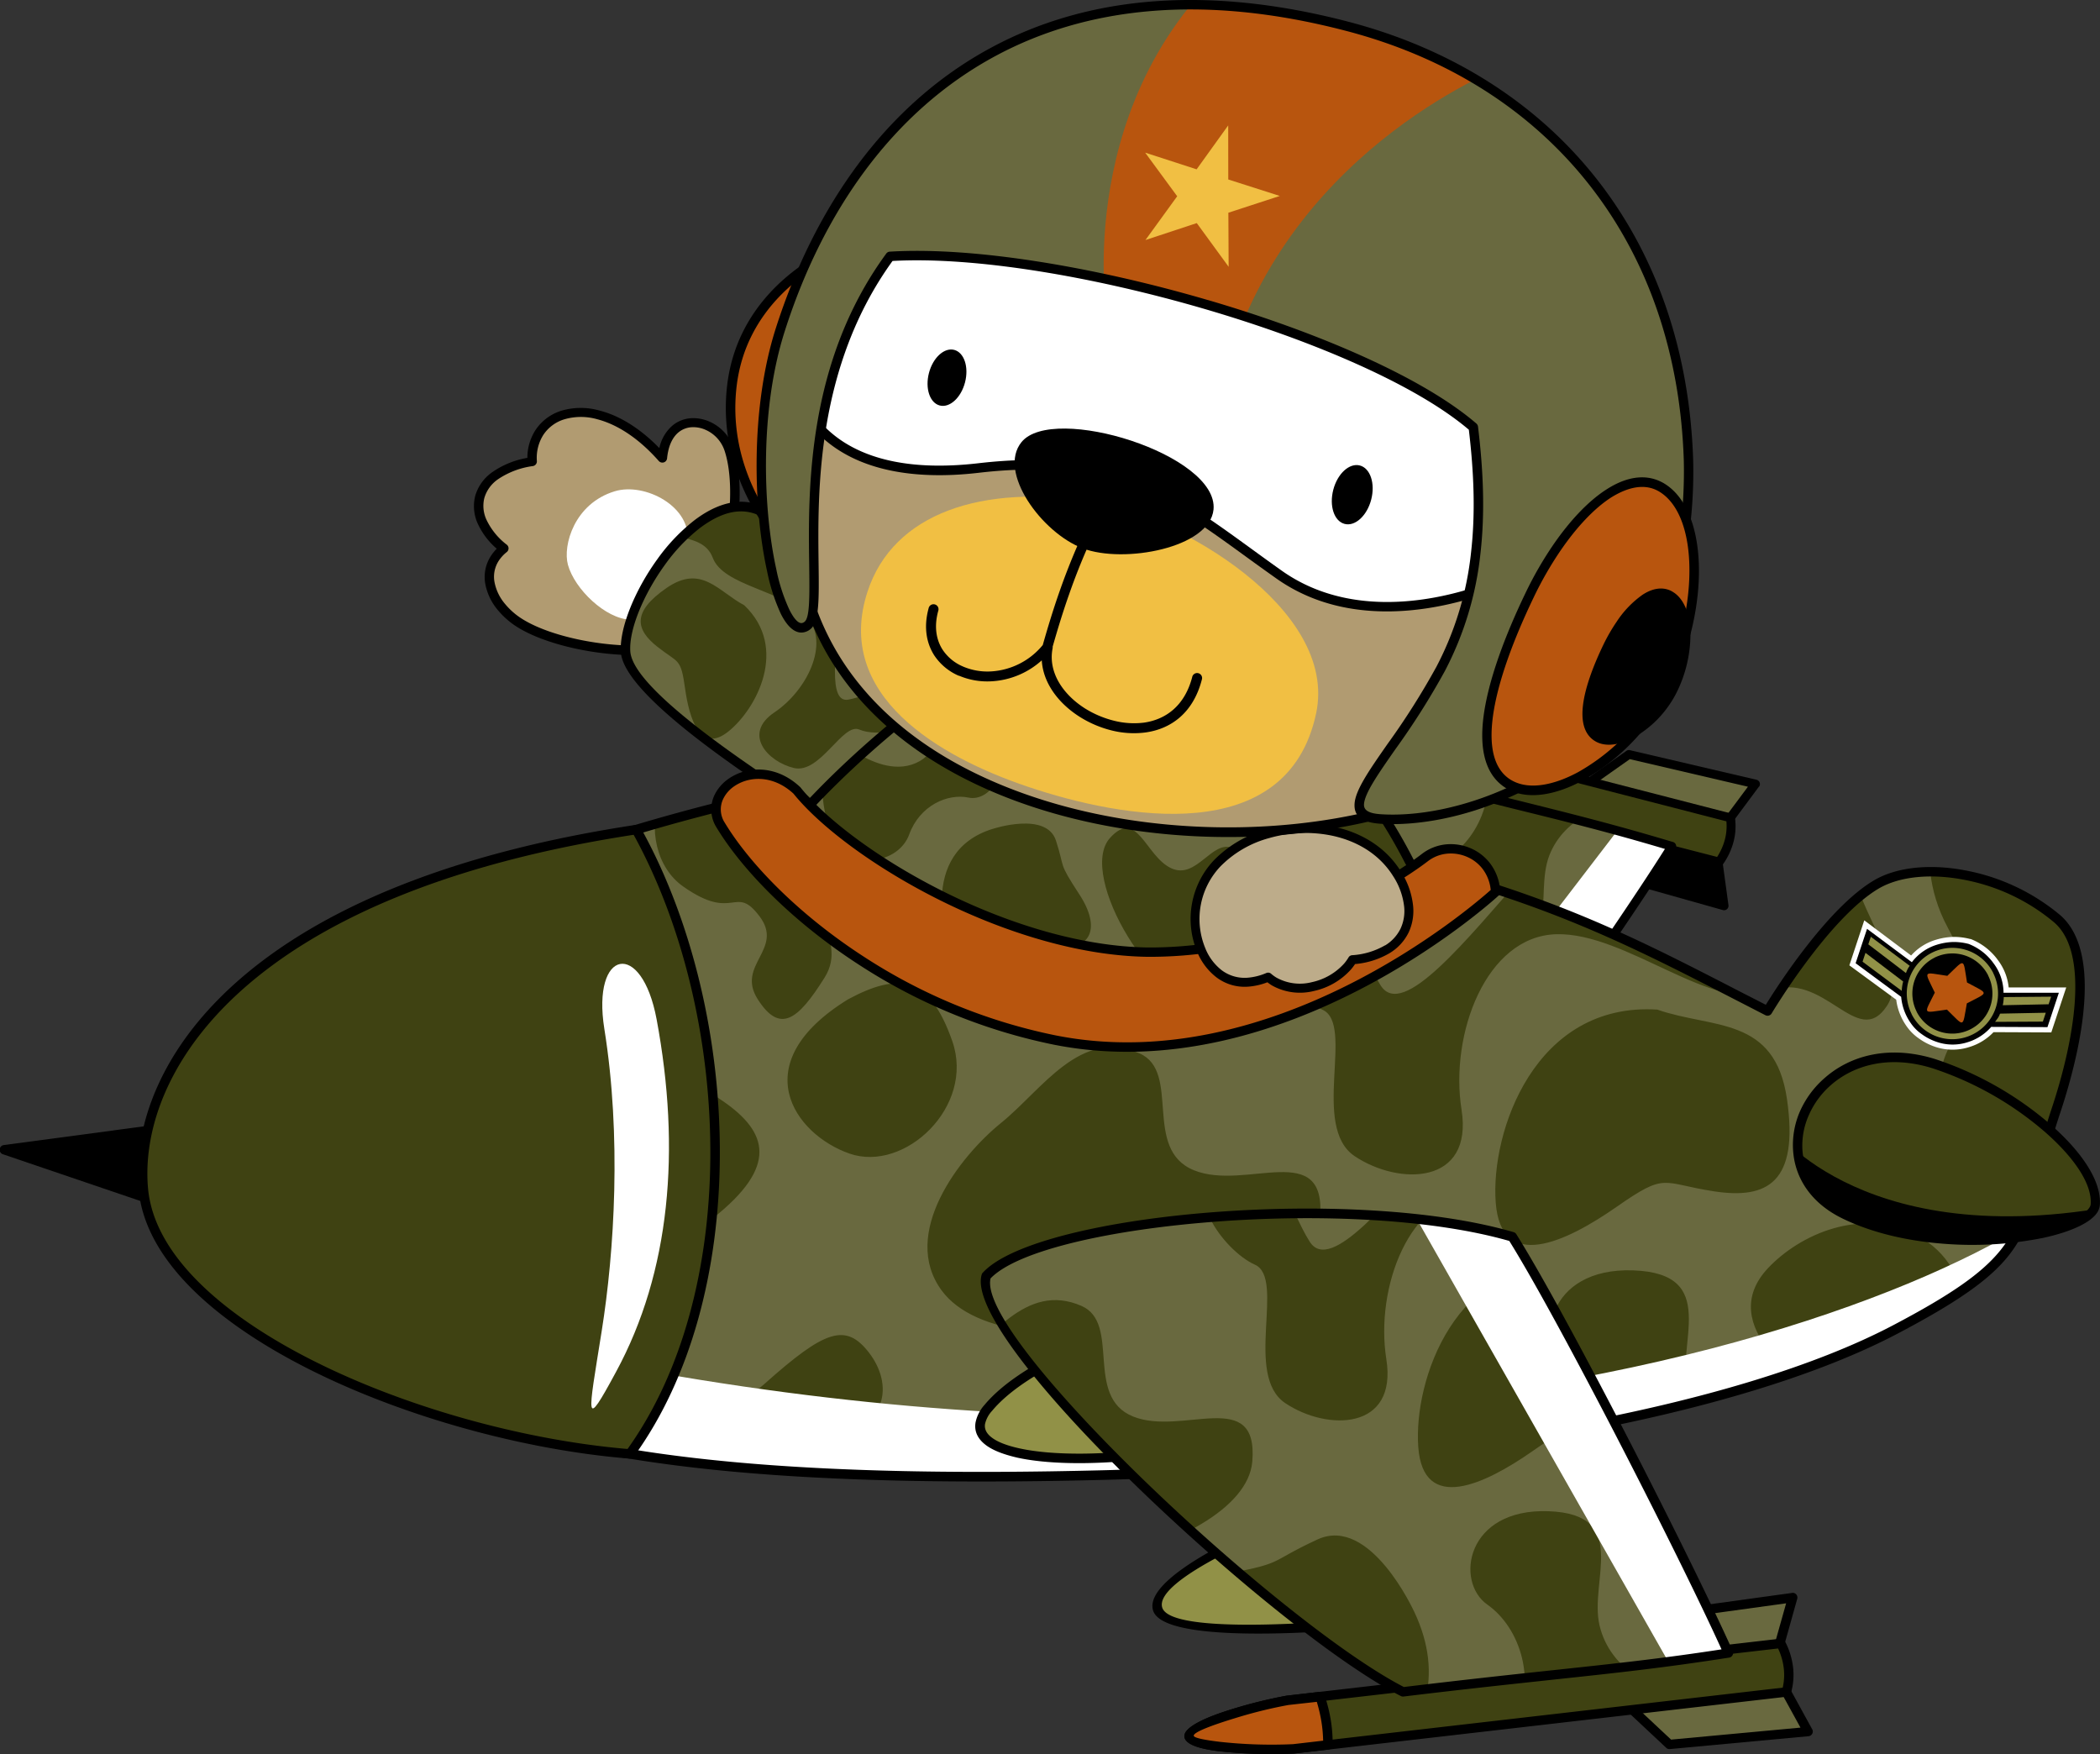 <svg xmlns="http://www.w3.org/2000/svg" xmlns:xlink="http://www.w3.org/1999/xlink" viewBox="0 0 672.23 561.5"><rect x="0" y="0" width="672.23" height="561.5" fill="#333333" stroke="none"/><defs><style>.cls-1,.cls-5{fill:#69693f;}.cls-1,.cls-2,.cls-3{clip-rule:evenodd;}.cls-2,.cls-6{fill:#3f4212;}.cls-3,.cls-9{fill:#fff;}.cls-18,.cls-4{fill:#919147;}.cls-10,.cls-13,.cls-19,.cls-20,.cls-4,.cls-5,.cls-6,.cls-7,.cls-9{fill-rule:evenodd;}.cls-7{fill:#b8550e;}.cls-8{clip-path:url(#clip-path);}.cls-10{fill:#b19b71;}.cls-11{clip-path:url(#clip-path-2);}.cls-12{clip-path:url(#clip-path-3);}.cls-14{clip-path:url(#clip-path-4);}.cls-15{clip-path:url(#clip-path-5);}.cls-16{clip-path:url(#clip-path-6);}.cls-17{clip-path:url(#clip-path-7);}.cls-19{fill:#bdac8a;}.cls-20{fill:#f1bf43;}.cls-21{clip-path:url(#clip-path-8);}</style><clipPath id="clip-path"><path class="cls-1" d="M440.42,246.13c-39.21,13.56-143.39,86.6-140.34,106,13,19,104.63,40.43,154.11,33.11,18.88-22.56,65.94-90.23,81-114.35C504.22,261.63,485.86,258.12,440.42,246.13Z"/></clipPath><clipPath id="clip-path-2"><path class="cls-1" d="M276,270.39c-10.88-7.48-74.56-45-75.76-61.71s26-58,45.94-43.55c12.66,9.17,38.86,49.94,65.38,96.17Z"/></clipPath><clipPath id="clip-path-3"><path class="cls-1" d="M476.05,343.73s-20.48-83.84-53.56-104-124.4-16.63-124.4-16.63S244,262,228.93,302.6,320,372.81,476.05,343.73Z"/></clipPath><clipPath id="clip-path-4"><path class="cls-1" d="M467.83,281.19c40.69,12,65.3,25.73,98,42.46,0,0,18.32-30.73,34.76-40.48,14.24-8.44,41.41-3.41,58,11,13.63,11.83,4.91,45.33-.37,61.21-13,39-4.51,45.49-51.41,70.16-50.59,26.6-146.55,44-253.58,46.66C170.68,476.8,82,451.9,89.46,357.2c4.46-56.77,77.92-84,152.34-101.81C299.69,343.18,400.81,339.21,467.83,281.19Z"/></clipPath><clipPath id="clip-path-5"><path class="cls-2" d="M590.38,388.66c31.13,15.16,79.52,6.76,80.3-3,1.15-14.68-26.5-37.29-51.71-45.14C580.41,328.47,559.26,373.49,590.38,388.66Z"/></clipPath><clipPath id="clip-path-6"><path class="cls-1" d="M449.11,541.55c-39.63-20.13-139.48-112.92-133.4-133.09,16.57-18.28,117-27.58,168.4-12.55,16.74,26.71,56.76,105.42,69.17,133.22C519.09,534.45,499.09,535.48,449.11,541.55Z"/></clipPath><clipPath id="clip-path-7"><path class="cls-3" d="M192.59,426.2c4.11-25.74,6.37-62.53.87-96.84-4.1-25.6,11.93-28.81,16.73-3.08,7.8,41.83,4.36,80.87-13,112.87C186.86,458.28,188.18,453.86,192.59,426.2Z"/></clipPath><clipPath id="clip-path-8"><path class="cls-1" d="M284.92,82.06c52.55-3.23,152.92,25.44,186.7,54.72,3.38,27.85,2.24,53.31-10.47,77.34-15,28.47-37.41,46.86-19.25,48,22,1.42,54.24-9.38,74.44-33.23,17.83-21,25-56,24.17-81.53-2.26-70.29-43.34-121.8-109.37-139C329.94-18,272.29,35.14,249.77,105.51c-13.63,42.58-1.57,103.07,8.76,94.66C265.81,194.25,248.5,131.77,284.92,82.06Z"/></clipPath></defs><g id="Слой_2" data-name="Слой 2"><g id="Layer_1" data-name="Layer 1"><path class="cls-4" d="M430.3,265.76,402.57,294.3s-42.78-23.62-38.16-33.65,65.89,5.11,65.89,5.11Zm-68.69,42.12-19.21,33.4s-26.82-12.81-36.35-28S327.48,297.77,361.61,307.88Z"/><path d="M431.24,266.81l-27.66,28.48a1.4,1.4,0,0,1-1.72.24c-1.06-.59-43.86-24.36-38.74-35.47s67.34,4.28,67.52,4.32a1.42,1.42,0,0,1,.6,2.43Zm-28.93,25.73,25.24-26c-11.23-2.65-58.22-13.21-61.85-5.32-3.71,8.05,30.47,27.83,36.61,31.3Zm-39.46,16L343.63,342a1.44,1.44,0,0,1-1.9.55c-1.2-.59-27.34-13.31-36.87-28.55a11.31,11.31,0,0,1-2-5.62c-.06-2.73,1.38-4.81,4-6.28a24.87,24.87,0,0,1,9.83-2.41c11-.84,27.72,1.65,45.27,6.85a1.41,1.41,0,0,1,1,1.76,1.48,1.48,0,0,1-.12.29Zm-21,30.83,17.66-30.69c-16.59-4.76-32.23-7-42.53-6.22a22,22,0,0,0-8.67,2.06c-1.69.93-2.6,2.17-2.57,3.74a8.64,8.64,0,0,0,1.53,4.17C315.4,325.5,336.6,336.78,341.83,339.42Z"/><path class="cls-5" d="M550.76,266l11.19-15-40.52-9.48-17.18,12.14L550.76,266Zm-1.4,5.42L551.9,290l-40-11.28-9.19-18.94Z"/><path d="M550.2,264.35l9.33-12.53L521.72,243l-14.19,10,42.67,11.35Zm12.88-12.58-11.14,15a1.43,1.43,0,0,1-1.55.59L503.88,255h0a1.4,1.4,0,0,1-.45-2.51l17.1-12.07a1.38,1.38,0,0,1,1.23-.29l40.52,9.47h0a1.32,1.32,0,0,1,.51.24,1.4,1.4,0,0,1,.29,2Zm-12.31,19.47,2.53,18.52a1.42,1.42,0,0,1-1.21,1.59,1.36,1.36,0,0,1-.64-.06l-40-11.26a1.43,1.43,0,0,1-.88-.75h0l-9.19-18.94a1.41,1.41,0,0,1,.66-1.89,1.39,1.39,0,0,1,1-.1h0L549.7,270a1.41,1.41,0,0,1,1.07,1.23ZM550.2,288l-37.36-10.52-7.58-15.64,42.83,10.68Z"/><path class="cls-6" d="M550.28,275.92l-143.58-37c-3.89-1-28.78-10.81-27.78-14.7s27.55-.45,31.43.55l143.58,37A19.37,19.37,0,0,1,550.28,275.92Z"/><path d="M549.93,277.29l-143.58-37h0l-.08,0h0a140,140,0,0,1-15.86-6.33c-7.14-3.32-13.56-7.24-12.84-10.07.59-2.26,5.12-3,10.77-2.85a144.9,144.9,0,0,1,22.39,2.39l143.58,37a1.42,1.42,0,0,1,1.05,1.17h0a19.61,19.61,0,0,1-.43,7.82,22.28,22.28,0,0,1-3.47,7.35,1.41,1.41,0,0,1-1.5.55Zm-142.8-39.71L549.67,274.3a19.28,19.28,0,0,0,2.49-5.61,16.8,16.8,0,0,0,.47-5.79L410,226.15a142.07,142.07,0,0,0-21.73-2.3c-4.39-.08-7.81.09-8,.73-.28,1.07,5.25,4,11.28,6.8a135.78,135.78,0,0,0,15.4,6.15l.16.05Z"/><path class="cls-7" d="M416.08,241.35l-9.38-2.42c-3.89-1-28.78-10.81-27.78-14.7s27.55-.45,31.43.55l10,2.58A44.59,44.59,0,0,1,416.08,241.35Z"/><path d="M415.65,242.69l-9.3-2.39h0l-.08,0h0a140,140,0,0,1-15.86-6.33c-7.14-3.32-13.56-7.24-12.84-10.07.59-2.26,5.12-3,10.77-2.85a144.9,144.9,0,0,1,22.39,2.39l10,2.58a1.4,1.4,0,0,1,1,1.6,42,42,0,0,1-1.56,7.22,47.7,47.7,0,0,1-2.83,7.16,1.41,1.41,0,0,1-1.71.72Zm-8.52-5.11,8.18,2.1a44.58,44.58,0,0,0,2.18-5.71,39.05,39.05,0,0,0,1.29-5.56L410,226.15a142.07,142.07,0,0,0-21.73-2.3c-4.39-.08-7.81.09-8,.73-.28,1.07,5.25,4,11.28,6.8a135.78,135.78,0,0,0,15.4,6.15l.16.05Z"/><path class="cls-5" d="M440.42,246.13c-39.21,13.56-143.39,86.6-140.34,106,13,19,104.63,40.43,154.11,33.11,18.88-22.56,65.94-90.23,81-114.35C504.22,261.63,485.86,258.12,440.42,246.13Z"/><g class="cls-8"><path class="cls-6" d="M293.4,322.36c10.33,11,18.51,29.79,36.07,24.86,12.52-3.52,4.43-26.76,19.82-30.63s35.91,14.09,37.11-8.47c1.48-28-81.11-57.49-103.1-35-14,14.32-.17,38.25,10.1,49.21Zm147-51.93s-16.9,26.64-31.45,17.3-7.84-8.22-29.26-15S355.4,252.51,369.9,243s14.46-56.07,33.27-47.39,61.28,38.36,37.2,74.86Zm73.4,41c7.46,10.46,23.65,21,40.84,14.67s21.53-29.55,14.22-43.68-23.44-5.76-32-4.43-36.16,15.14-23.1,33.44Zm-41,68.06c-34.57-2.57-42-40.66-37.82-60.22s21.22-8.43,34,3.38,11.5,8.37,26.73,8.17,23.45,5.76,16.85,28.61S489,376.21,472.77,379.49Zm72.16,75.19s-8.42-21.22,5.93-40.93,9.27-19.63,4.8-34.2,2.8-33.15,18-24.63,16.81-4.09,39.57,11.24,13.19,42.28,4.88,58.85-51,45.82-73.13,29.67Zm-82.2,64.53s-15.3-18.68-6-33.24S477,447.9,488.55,447.54s1.78,11.35,11.18,29.5-16.63,60.78-37,42.17Zm-91.15-52.58c-3.05-14.78,10.24-8.88,7.79-24.48s10-24.12,25.93-20.07,29.92,33.11,27.29,48.79c-3.89,23.25-58.08,10-61-4.24ZM311.84,452c20.54,1.14,43.77,5.49,36.16-15.13s-33.37-4.21-29.84-28,1.23-43.09-19.31-44.23-2,18.37-38.52,12.78S261.14,444,311.84,452Zm-66-100.87c-26.72-22-9.9-39.89,6.3-43.16s33.37,18,24.47,35.42-17.64,17.31-30.77,7.74Zm-88.47-77.53c15.87-4.66,42.57-6.24,59,10.9s12,26.27-1.57,33.18S200.78,321,195,337.38s-15.65,34.18-28.48,18.83S128,292,157.37,273.62Zm119.54-64.83c10.43-2,23.29-2.07,33.11,12,9.58,13.65,22.38,19.94,29.67,9.93,15.55-21.34,7.78-51.8-13-54.36s-21.65-8.23-39.87-17.73c-14.22-7.42-29.48,9.72-30.32,32.72-.8,21.88,2.13,21.08,20.39,17.49ZM506.32,437.3c-10.48-14.23-10.61-23.1-33.63-20.12s-27.79,17.07-41.93-4.2-28.85-46.26-36.35-37.46-13.13,25.55-27.6,18.3,2.5-24.52,12.21-27.31,1.14-33.19,14.71-39.77,34.37-3.49,28.09,17.17.16,49.5,19.72,52.77,47-16.26,61.63-7.77,27.13-13.15,33.71.42-22.07,33.3-13.21,45.24-5.24,31.3-17.35,2.73ZM142.56,239.22c-15.06-11,12.41-26.07,29.37-31.27s-.58-15.78-14.78-29.42,7.27-38.6,23-39.17,42.94,39,39.72,62.95,14.6,16.12,34.74,23.12,18.37,20,10.67,27.52-13.24,4.62-28-12.74-24.51-2.49-42.46,8.58-52.28-9.57-52.28-9.57Zm382.16,16.16c28.64-7.67-3.74-40-21.21-46.18s-34.77,13.07-29,29.31-2.05,31.44-12.62,36.9-10.26,27.64,14.26,30.14,14.81-18.83,19.78-31.67,18.93-16.94,28.83-18.5ZM390.31,527.25s-12.82-41.15-40.26-50.17-39.58-1.41-62.38-21.31-25,14.71-16.53,36.24,121.54,78.67,119.17,35.24Zm-175.2-96.91c-36.9-12.61-35.77-45.8-19.91-54s14.41,2.82,22.63-5.45S213,356.4,220.52,347.6s12-4.43,17.86,8.62-12.34,18.44-4.86,45.84-18.41,28.28-18.41,28.28ZM629.94,341c-20.61-1.84-29.42,14.78-43.76,4.33s-7.68-16.57.16-27.32,42,1,43.6,23ZM233.71,172.85c10.95-3,20.67-5.78,15.07-13.16s-12.05-12.07-18.38-7.9S226.4,170.82,233.71,172.85Z"/><polygon class="cls-9" points="423.62 388.66 520.9 261.75 563.99 276.57 479.95 407.12 423.62 388.66"/></g><path d="M440.48,247.61c-21,7.4-60.33,31.57-91.89,55.41-26.79,20.25-47.94,40-47.15,48.62C308.23,361,335,371,366.07,377.72c29.79,6.4,63.46,9.65,87.38,6.23,8.67-10.42,23-29.92,37.46-50.33,16.67-23.55,33.53-48.36,42.05-61.88-17.65-5.26-31.39-8.67-49-13-11.89-3-25.53-6.35-43.52-11.09Zm-93.59,53.16c31.93-24.12,71.83-48.61,93-56a1.46,1.46,0,0,1,.88-.05c18,4.76,31.85,8.2,43.89,11.19,18.1,4.5,32.13,8,50.76,13.58a1.3,1.3,0,0,1,.46.18,1.42,1.42,0,0,1,.45,2c-8.12,13.05-25.71,39-43.13,63.57C478.55,356,464,375.72,455.33,386.1a1.38,1.38,0,0,1-.94.57c-24.28,3.6-58.61.32-88.92-6.19-31.9-6.86-59.48-17.39-66.48-27.41a1.52,1.52,0,0,1-.32-.69C297.17,342.79,319,321.81,346.89,300.77Z"/><path class="cls-10" d="M234.94,164.26s1.34-11.57-1.47-20.27c-3.34-10.33-19.82-13.58-21.43,2.72-20.54-23.14-42.62-15.79-41.68,1.11-19.23,3.19-22.31,17.11-9.07,27.79-8.6,6.94-4.25,17.9,5,23.77,12.23,7.76,39.78,11.78,53.11,6.2C219.39,205.58,235.58,186.46,234.94,164.26Z"/><path d="M236.46,164.31c.14-1.27,1.19-12.29-1.55-20.79a14.26,14.26,0,0,0-7.62-8.48,12.79,12.79,0,0,0-6.08-1.17,10.31,10.31,0,0,0-5.83,2.25,13.1,13.1,0,0,0-4.32,7.31c-6.5-6.66-13.11-10.47-19.09-12a21.94,21.94,0,0,0-12.13,0,15.41,15.41,0,0,0-8.43,6.24,16.34,16.34,0,0,0-2.59,8.89,27.82,27.82,0,0,0-11.18,4.54,14,14,0,0,0-5.51,7.6,13.47,13.47,0,0,0,.88,9.08,23.49,23.49,0,0,0,6,7.86,14,14,0,0,0-1.92,2.4,12.34,12.34,0,0,0-1.76,8.76,18.14,18.14,0,0,0,3.94,8.37,26.07,26.07,0,0,0,6.22,5.49c6.49,4.11,17.09,7.2,27.67,8.44,10,1.17,20.12.69,26.84-2.12a1.45,1.45,0,0,0,.58-.42c.16-.2,16.51-19.6,15.9-42.25ZM232,144.45c2.58,8,1.54,18.47,1.43,19.55a1.53,1.53,0,0,0,0,.3c.58,20.1-13,37.62-14.95,40-6.23,2.48-15.6,2.86-25,1.76-10.19-1.19-20.3-4.11-26.41-8a22.7,22.7,0,0,1-5.47-4.83,15.11,15.11,0,0,1-3.32-7,9.38,9.38,0,0,1,1.32-6.65,12,12,0,0,1,2.54-2.81,1.41,1.41,0,0,0,.31-.29,1.5,1.5,0,0,0-.23-2.13,21.77,21.77,0,0,1-6.45-7.88,10.56,10.56,0,0,1-.73-7.06,11.07,11.07,0,0,1,4.37-6,26.07,26.07,0,0,1,11.08-4.21,1.52,1.52,0,0,0,1.37-1.59,13.74,13.74,0,0,1,2.07-8.41,12.32,12.32,0,0,1,6.79-5,19,19,0,0,1,10.47,0c6.09,1.58,13,5.77,19.7,13.37h0a1.55,1.55,0,0,0,1,.5,1.51,1.51,0,0,0,1.65-1.37c.41-4.14,1.83-6.84,3.73-8.37a7.3,7.3,0,0,1,4.14-1.58,9.66,9.66,0,0,1,4.61.91A11.15,11.15,0,0,1,232,144.45Z"/><path class="cls-9" d="M220.1,173.74c-1.69,12.8-10.49,24.89-18.38,24.61s-17.78-9.78-19.92-17.56c-1.69-6.17,2-19.61,15-23.54C206.44,154.32,221.62,162.22,220.1,173.74Z"/><path class="cls-5" d="M276,270.39c-10.88-7.48-74.56-45-75.76-61.71s26-58,45.94-43.55c12.66,9.17,38.86,49.94,65.38,96.17Z"/><g class="cls-11"><path class="cls-6" d="M297.05,284.19c-.58-8.64,2.6-19.94-7-24.12-6.83-3-11.67,10.26-19.9,6.4s-10.82-19.29-19.54-9.72c-10.81,11.87,15.12,54.94,33,52.93,11.4-1.28,14-16.9,13.38-25.49Zm-84-30.31s17.17-5.68,20.23,3.75.49,6.49,7.52,17.29,3.44,17.75-6.45,16.73-26.77,19.62-32,8.94S189.08,261.34,213,253.88Zm-17.68-44.82c.49-7.35-2.86-17.9-12.79-21.33s-20.27,5.3-22.16,14.21S168.69,213,173,215.51s21.53,6.41,22.38-6.45Zm42.89-15.31c-8.38-4.43-13.69-13.27-24.91-5.53S203.57,201.6,210.4,207s7.52,3.46,8.89,13.32,4.88,21,13.85,13.84,19.48-26.75,5.08-40.44Zm-4.72-59.54s-4,12.47-17.48,16-11.24,5.34-14.55,13.43-13.27,13.69-16.89,4.41-8.94-4.28-13.48-19.34,9.5-23.55,19.19-27.88,39.24-1.83,43.21,13.38ZM215.27,320.55c-2.28-15.65-29.29-6.19-31.71,5.27s-11,13.11-5.75,17.15,18.61-2.45,28-5.52,9.42-16.9,9.42-16.9Zm99.46-128.73c-4,7.67-7.76.22-12.34,8s-13.2,7-18.79-.51-1.25-25.55,5.6-31.55c10.17-8.9,29.38,16.66,25.53,24ZM335.92,220c-8.69-8-17.42-18.32-21.53-6.41s13.28,14,3.07,23.27S301.28,255.5,310,263.46s7.53-7.44,21.72,8.31,23.8-29.83,4.22-51.79Zm-7.32,68.7c3.87,19.45-10.09,21.29-18.46,16.86s-8.26-20.11,2-24.59,14.11-1.28,16.47,7.73Zm11.1,66.5c19.71,2.51,26-28.49,25.92-39.95s-11-7.16-19.47-2-7.41,3.39-15.95,1.53-13.82.56-12.73,14.14,13.5,22.57,22.23,26.27Zm-76.55-14.63c9.4,5,11,5.74,2.69,15.16-8.71,9.89-21.7,12-25.32,3.51-4.63-10.83-3-13.67-11.25-22.34s-.67-25,14-28.82c6.87-1.79,10.26,5.64,9.56,15.17-.73,9.79,5,14.44,10.35,17.32ZM244.32,155.93c-.51,10.12-3.68,14.1,7.62,21.13s18.52,2.52,17.06,17.08-4,31,2.54,29.81,15.09-6.57,18.88,1.9-10,10-15.33,7.68-12.55,14.31-20.95,12.3-16.52-10.92-6.23-17.81,17.89-22,10.41-30.56-26.74-9.83-30.16-18.92-16.81-4-14.81-12.42,21.88-6.76,22.28-15.27,13.69-12,8.69,5.08Zm89.47,219.88c2.69,10.33-15,7.06-24.38,3.21s-5.47,7.21-4.12,18.42-17.23,14.48-24.44,9-4.91-32.87,5.23-42.35-.63-12.44-7-22.85-.91-15.53,5.25-16.09,7.55,2.76,7.81,15.82,10,10,21.95,11.61,19.72,23.22,19.72,23.22ZM170.13,230c-15.48-7-12.87,19.12-7.35,28.18S183,265,186.31,255.67s12.31-13.2,19-11.79,14.59-8.54,4.62-18.54-13.41,3-20.27,6.87-14.55.64-19.51-2.26Zm158.3-71.82C343.13,138,372.56,204.4,368.5,217S350.9,244.2,348,227.1,337,209,328.07,195s.36-36.87.36-36.87ZM371,264.7c11.79,19-.76,33.3-10.77,31.19s-5.37-6.48-12-5.8-3.12,8.17-9.64,9.35-6.93-2.39-4.8-10.3,12.17-3.71,18.8-18.57S371,264.7,371,264.7ZM154.52,153.8c-7.29,10.31,3.63,27.95,11,26s12.55-2.23,10-12.06-12.51-5.67-21-14ZM269.27,372.17c-5.95-2.65-11.27-4.94-11.46.37s1,9.73,5.28,10.17S271.77,375.72,269.27,372.17Z"/></g><path d="M276.31,268.75c-1.76-1.18-4.57-3-8.08-5.2-20.56-13.08-65.5-41.65-66.46-55-.49-6.85,4.13-18.17,11.1-27.79A56.91,56.91,0,0,1,224.07,169c4-3,8.1-5,12.13-5.27a13.48,13.48,0,0,1,9.11,2.67c5.75,4.17,14.5,15.22,24.88,30.5,11.67,17.16,25.32,39.54,39.08,63.47l-33,8.43Zm-9.7-2.64c3.77,2.4,6.73,4.28,8.48,5.48a1.54,1.54,0,0,0,1.31.27L312,262.77h0a1.77,1.77,0,0,0,.38-.15,1.52,1.52,0,0,0,.57-2.07c-14.17-24.7-28.24-47.83-40.19-65.41-10.57-15.54-19.55-26.85-25.62-31.24a16.49,16.49,0,0,0-11.1-3.25c-4.67.34-9.36,2.54-13.76,5.89A59.83,59.83,0,0,0,210.42,179c-7.35,10.15-12.21,22.28-11.67,29.8C199.81,223.63,245.64,252.77,266.61,266.11Z"/><path class="cls-5" d="M476.05,343.73s-20.48-83.84-53.56-104-124.4-16.63-124.4-16.63S244,262,228.93,302.6,320,372.81,476.05,343.73Z"/><g class="cls-12"><path class="cls-6" d="M401.79,295.62c-.58-8.64,2.6-19.93-7-24.12-6.83-3-11.68,10.26-19.91,6.4s-10.81-19.29-19.53-9.71c-10.82,11.87,15.11,54.93,33,52.92,11.39-1.27,14-16.9,13.38-25.49Zm-84-30.3s17.17-5.69,20.23,3.74.49,6.49,7.53,17.29,3.43,17.75-6.47,16.73-26.76,19.63-32,8.95-13.26-39.26,10.67-46.71Zm-17.67-44.83c.48-7.34-2.87-17.9-12.8-21.33s-20.27,5.3-22.16,14.22,8.31,11.06,12.57,13.56,21.53,6.41,22.39-6.45ZM343,205.18c-8.38-4.43-13.7-13.27-24.91-5.52s-9.74,13.37-2.91,18.81,7.52,3.45,8.9,13.32,4.87,21,13.84,13.83,19.49-26.75,5.08-40.44Zm-4.72-59.53s-4,12.47-17.48,16-11.24,5.35-14.55,13.43-13.27,13.7-16.9,4.41-8.94-4.28-13.47-19.34,9.49-23.54,19.19-27.88,39.24-1.82,43.21,13.39ZM320,332c-2.28-15.65-29.29-6.19-31.71,5.28s-11,13.11-5.75,17.14,18.61-2.45,28-5.52S320,332,320,332Zm99.46-128.72c-4,7.66-7.76.22-12.34,8s-13.2,7.06-18.79-.51-1.25-25.55,5.6-31.55c10.17-8.9,29.38,16.67,25.53,24Zm21.19,28.15c-8.69-7.95-17.41-18.31-21.53-6.41s13.28,14,3.07,23.27-16.18,18.66-7.49,26.62,7.53-7.44,21.73,8.31,23.8-29.82,4.22-51.79Zm-7.32,68.71c3.87,19.44-10.09,21.28-18.46,16.85s-8.26-20.11,2-24.59,14.11-1.28,16.47,7.74Zm11.1,66.49c19.71,2.51,26-28.49,25.92-39.95s-11-7.16-19.47-2-7.42,3.39-15.95,1.53-13.82.56-12.73,14.14,13.5,22.58,22.23,26.27ZM367.88,352c9.41,5,11,5.75,2.71,15.16-8.73,9.89-21.71,12-25.33,3.51-4.63-10.82-3-13.67-11.25-22.33s-.67-25,14-28.83c6.87-1.79,10.26,5.65,9.56,15.17-.73,9.79,5,14.44,10.34,17.32ZM349.06,167.37c-.51,10.11-3.68,14.09,7.62,21.12s18.52,2.52,17.07,17.08-4,31,2.53,29.81,15.1-6.56,18.88,1.9-10,10-15.33,7.68-12.55,14.31-20.95,12.31-16.52-10.93-6.23-17.82,17.89-22,10.4-30.56S336.32,199.06,332.9,190s-16.81-4-14.8-12.43,21.87-6.76,22.27-15.27,13.69-12,8.69,5.09Zm89.47,219.87c2.69,10.33-15,7.06-24.38,3.22s-5.47,7.21-4.12,18.41-17.24,14.48-24.44,9-4.91-32.87,5.22-42.34-.62-12.45-7-22.86-.91-15.53,5.25-16.08,7.55,2.75,7.81,15.82,10,10,21.94,11.6,19.73,23.22,19.73,23.22ZM274.87,241.38c-15.48-7-12.87,19.12-7.35,28.19s20.17,6.81,23.53-2.47,12.31-13.2,19-11.79,14.58-8.53,4.62-18.54-13.41,3-20.27,6.87-14.55.65-19.51-2.26Zm158.3-71.81c14.7-20.13,44.13,46.26,40.07,58.88s-17.6,27.19-20.49,10.08-11-18.13-19.94-32.1.36-36.86.36-36.86Zm42.54,106.57c11.78,19-.77,33.3-10.77,31.18s-5.37-6.48-12-5.79-3.12,8.17-9.64,9.35-6.93-2.4-4.8-10.31,12.17-3.7,18.79-18.57,18.44-5.86,18.44-5.86ZM259.26,165.23c-7.29,10.31,3.62,28,11,26s12.55-2.22,10-12.06-12.51-5.66-21-14ZM374,383.6c-5.95-2.65-11.27-4.93-11.46.37s1,9.73,5.28,10.18S376.51,387.15,374,383.6Z"/></g><path d="M477.52,343.37c-.06-.24-20.61-84.45-54.24-104.92C389.8,218.06,298.3,221.59,298,221.6a1.48,1.48,0,0,0-.83.29h0c-.16.11-54.46,39.18-69.69,80.18a22.83,22.83,0,0,0-1.51,8.65c.26,10.08,7.75,19.18,21.38,26.57,13.27,7.19,32.49,12.82,56.6,16.16,43.5,6,103,4.69,172.34-8.23a1.52,1.52,0,0,0,1.22-1.76s0-.06,0-.09ZM421.7,241c30,18.24,49.51,90,52.48,101.51-68.31,12.57-126.92,13.87-169.78,7.91-23.73-3.29-42.6-8.8-55.57-15.83-12.63-6.84-19.56-15.06-19.8-24a19.83,19.83,0,0,1,1.33-7.5c14.19-38.23,63.47-75,68.25-78.52C305.51,224.38,390.31,221.91,421.7,241Z"/><polygon class="cls-13" points="62.91 359.81 1.51 368.02 58.34 387.35 62.91 359.81"/><path d="M62.68,358.31,1.31,366.52a1.52,1.52,0,0,0-.23,3l56.77,19.3a1.51,1.51,0,0,0,1.92-.94,1.05,1.05,0,0,0,.06-.24h0l4.58-27.54a1.52,1.52,0,0,0-1.25-1.75,1.93,1.93,0,0,0-.48,0ZM8.12,368.67l53-7.09-3.95,23.76-49-16.67Zm54.56-10.36-1.26,1.25A1.52,1.52,0,0,1,62.68,358.31Z"/><path class="cls-5" d="M467.83,281.19c40.69,12,65.3,25.73,98,42.46,0,0,18.32-30.73,34.76-40.48,14.24-8.44,41.41-3.41,58,11,13.63,11.83,4.91,45.33-.37,61.21-13,39-4.51,45.49-51.41,70.16-50.59,26.6-146.55,44-253.58,46.66C170.68,476.8,82,451.9,89.46,357.2c4.46-56.77,77.92-84,152.34-101.81C299.69,343.18,400.81,339.21,467.83,281.19Z"/><g class="cls-14"><path class="cls-6" d="M320.42,359.47c13.3-10.77,25.39-30.56,44.33-22.3,13.5,5.89.82,30.71,17.48,37.44s42.48-10.25,40.33,15.25c-2.67,31.62-99.92,51.93-121.09,23.26-13.47-18.23,5.73-42.95,18.95-53.65Zm156.85,81S462.45,408,444.66,416.23s-10.06,8-35.15,12.33-30.35,18.89-15.57,31.85,7.54,65.15,30,58.33,74.7-33.55,53.34-78.23ZM566,405.88c10-10.58,29.8-19.9,48.1-10.13s19.57,36.5,9.18,51.21-27.2,2.83-36.54,0S548.49,424.4,566,405.88Zm-35.45-82.71c-39.2-2.48-53.44,39.11-51.76,61.71s22.49,12.73,38.65,1.46,14.18-7.61,31.25-5,27.2-2.84,23.34-29.5-23.8-22.48-41.48-28.66ZM623.13,250s-12.73,22.5.32,46.83,7.36,23.47.1,39.12-2,37.63,16.31,30.41,18.22,7.2,46.14-6.47,21.35-45.39,14.6-65.27-50.09-59.3-77.47-44.62Zm-82.22-85.14s-20.06,18.59-11.83,36.37,16.76,45.84,29.69,48.05,3.76-12.47,17.12-31.38-9.24-70.77-35-53ZM430.49,209.71c-5.71,16.12,10.12,11.55,4.95,28.69s7.51,28.6,26,26.53,38.7-32.51,38.18-50.51c-.77-26.69-63.63-20.18-69.12-4.71Zm-69.28,7.14c23.22,1.91,50,.62,38.23,22.58s-38.11-.45-37.84,26.82-5.3,48.54-28.52,46.63.67-20.91-41.23-20.3,11.23-74.58,69.36-75.73Zm-89.69,103c-33.38,20.52-17.29,43.22.39,49.4s40.23-15.05,32.94-35.95-17.11-22.15-33.33-13.45ZM160.25,393.08c-30.14-25.19,6.28-76,23.05-91.25s25.09,6.25,29,25.55,5,15.29,19.22,25.15,17.77,20.78-3.38,37.46-50.85,10.77-67.93,3.09Zm124.08,91.26c11.38,3.91,25.8,5.93,39-8.28,12.85-13.83,28.2-18.9,34.82-6.54,14.14,26.35.7,59.33-23,59s-25.57,5.88-47.48,13.71c-17.12,6.13-31.57-15.48-28.95-41.41,2.49-24.67,5.65-23.32,25.59-16.46Zm292.8-220.83c-14,14.33-15.49,24.26-40.85,17.35s-28.54-23.45-47.69-1.77-39.54,47.42-46.6,36.39-10.77-30.7-28.13-24.81-1,27.89,9.47,32.54-3.86,37.41,10.34,46.89,38,9.25,34.18-14.91,7.84-55.51,30.3-56.15,50.17,25.52,67.94,18.27,28.41,19,37.88,4.75-19.59-40.78-7.8-52.81-1-35.92-19-5.74ZM138.3,429.37c-18.59,10,9.88,31.18,28.1,39.64s-3.09,17.62-21.14,30.72,2.18,44.44,19.79,47.52,54.22-37.06,54.33-64.48,18.87-15.82,42.56-20.54,23.7-19.56,16.24-29.24-14.15-7.23-33.42,9.95-27.9-1-46.32-16.19-60.14,2.62-60.14,2.62Zm431.29,41.1c30.93,13-10.42,44.34-31,48.53s-37-20.07-28-37.4,2.57-35.58-8.43-43.35-7.23-32.6,20.66-31.61,13.71,23.43,17.29,38.61,18.61,21.93,29.49,25.22ZM460.9,144.6S440.15,188.79,408,194.66s-44.63-4.56-73.3,14.24-25.76-20.38-12.93-43.22S470.3,96.24,460.9,144.6ZM249.31,226.18C206,234.62,202.09,272,218.61,283.7s16.6-.93,24.54,9.63-7.64,15.5-.59,26.53,12.79,6.83,21.38-6.91-11-22.6,1.65-52.18-16.28-34.59-16.28-34.59ZM700.9,390.74c-5.14,24.42-45.36,32.32-52.49,19s-13.64-21.18,4.06-30.68,25,10.52,48.43,11.64ZM230.28,518c11.83,5.06,22.3,9.7,14.88,17.11s-15.4,11.67-21.86,6S221.77,519.11,230.28,518Z"/><path class="cls-9" d="M670.65,374.69c-32.47,39.17-262.79,136.43-594.46,31.64,0,0-23.09,39.27-21.31,44.95S330,529.19,479.46,489.9,646.66,429.66,670.65,374.69Z"/></g><path d="M468.2,282.88c35.89,10.66,59.26,22.71,87.05,37l9.87,5.08a1.52,1.52,0,0,0,2-.57h0c.06-.08,18.13-30.39,34.24-39.95,6.82-4,16.82-4.83,27.15-2.87a63,63,0,0,1,29.06,13.7c5.07,4.4,6.8,12.21,6.75,21-.08,13.52-4.43,29.19-7.57,38.6-2.63,7.93-4.38,14.49-5.89,20.15-5.82,21.83-7.94,29.77-44.79,49.15-25,13.17-61.32,24.07-104.61,32-43.74,8-94.62,13.09-148.31,14.45-91.05,2.3-158.65-2.74-202.48-20.14C107.31,433.32,87.32,403.9,91,357.31c2.18-27.79,21.36-48.43,49.16-64.32s64.24-27.06,101-35.88a178.51,178.51,0,0,0,13.51,17.8c26.95,31.13,60.45,46.69,94.85,49.44s69.61-7.31,100.1-27.43a185.21,185.21,0,0,0,18.62-14Zm88.44,34.34c-28.08-14.48-51.67-26.64-88.26-37.44a1.51,1.51,0,0,0-1.54.27,182.39,182.39,0,0,1-18.92,14.34C418,314.13,383.4,324,349.72,321.32s-66.41-17.92-92.79-48.4a175.89,175.89,0,0,1-13.83-18.3,1.53,1.53,0,0,0-1.66-.71c-37.32,8.92-74.42,20.22-102.8,36.44C110,306.73,90.22,328.11,88,357.09c-3.78,48.11,16.85,78.49,61.59,96.26C193.8,470.92,261.78,476,353.23,473.7,407,472.34,458.09,467.28,502,459.2c43.59-8,80.16-19,105.47-32.33,38-20,40.23-28.28,46.31-51.05,1.49-5.62,3.23-12.15,5.84-20,3.2-9.62,7.65-25.65,7.73-39.55.06-9.58-2-18.21-7.8-23.29a66.21,66.21,0,0,0-30.49-14.38c-11-2.09-21.79-1.19-29.25,3.24-14.82,8.79-31,34-34.55,39.79Z"/><path class="cls-6" d="M201.64,465.39c-65.1-5.28-151.77-40.71-155.76-84.84-3.24-35.77,28.49-95.39,157.8-115C235.6,322.72,239.74,412.89,201.64,465.39Z"/><path d="M200.91,463.81c-34.78-2.95-75.58-14.48-106.46-31.3-26.26-14.3-45.27-32.37-47.06-52.1-1.82-20.15,7.75-48.07,40.45-71.9,24.18-17.63,61-33,115-41.3,16.09,29.26,24.91,67.05,24.54,103.91-.35,34.28-8.66,67.73-26.49,92.69ZM93,435.17c31.47,17.14,73.1,28.84,108.43,31.72a1.51,1.51,0,0,0,1.43-.6c18.57-25.58,27.21-60,27.56-95.15.39-37.75-8.76-76.5-25.42-106.33h0a1.51,1.51,0,0,0-1.56-.76c-55.17,8.37-92.7,24-117.38,42-33.74,24.59-43.6,53.62-41.69,74.63S65.9,420.4,93,435.17Z"/><path class="cls-6" d="M590.38,388.66c31.13,15.16,79.52,6.76,80.3-3,1.15-14.68-26.5-37.29-51.71-45.14C580.41,328.47,559.26,373.49,590.38,388.66Z"/><g class="cls-15"><path class="cls-13" d="M567.84,361.09s29.63,41.62,114.78,23.81c0,0-25.37,35.6-68,30.15S570.75,384.52,567.84,361.09Z"/></g><path d="M589.72,390c9.72,4.73,21,7.21,32.11,8.09A115.7,115.7,0,0,0,654,396.25c9.25-2,15.94-5.16,17.68-8.73a5.12,5.12,0,0,0,.5-1.78c.6-7.67-5.89-17.15-15.73-25.74a108.45,108.45,0,0,0-37-21c-14.81-4.62-27.2-1.1-35.29,6a30.51,30.51,0,0,0-8,10.79A26.87,26.87,0,0,0,574,368.45c.61,8.43,5.5,16.56,15.77,21.57Zm32.35,5.06c-10.73-.85-21.69-3.23-31-7.78-9.18-4.48-13.54-11.66-14.09-19.08A23.87,23.87,0,0,1,579,357a27.32,27.32,0,0,1,7.15-9.72c7.37-6.43,18.73-9.61,32.4-5.35a105.27,105.27,0,0,1,36,20.35c9.16,8,15.21,16.58,14.69,23.22a1.81,1.81,0,0,1-.2.69c-1.32,2.71-7.22,5.31-15.58,7.1A112.61,112.61,0,0,1,622.07,395.08Z"/><path class="cls-4" d="M441.24,519.24,416,484.88S367.14,503.69,370.57,515s70.67,4.24,70.67,4.24Zm-66.71-54.77L359,426.2s-30.34,9.68-42.68,24.45S336.81,470.2,374.53,464.47Z"/><path d="M442.4,518.26,417.21,484a1.5,1.5,0,0,0-1.79-.5c-1.2.46-50.11,19.43-46.31,32s72.09,5.33,72.29,5.31a1.52,1.52,0,0,0,1.35-1.67,1.49,1.49,0,0,0-.35-.82Zm-26.94-31.54,23,31.27c-12.31,1.16-63.72,5.48-66.42-3.42-2.75-9.09,36.42-25.07,43.44-27.85ZM375.94,463.9l-15.51-38.26a1.5,1.5,0,0,0-1.92-.86c-1.37.44-31,10.11-43.33,24.89a12,12,0,0,0-2.9,5.67c-.47,2.9.75,5.31,3.36,7.26,2.3,1.72,5.75,3,10.07,4,11.51,2.51,29.66,2.32,49.05-.63a1.5,1.5,0,0,0,1.26-1.72,1.31,1.31,0,0,0-.09-.34Zm-17.78-35.8,14.24,35.15c-18.31,2.62-35.24,2.73-46,.38-3.9-.85-7-2-8.9-3.46-1.65-1.24-2.45-2.69-2.18-4.36a9.15,9.15,0,0,1,2.24-4.19C328.06,439,352.22,430.13,358.16,428.1Z"/><path class="cls-5" d="M569.11,536.68l9.68,17.59-44.39,4.12L517.94,543l51.17-6.31Zm-.68-5.95,5.41-19.34-44.16,6.1-12.52,18.75Z"/><path d="M568.28,538.31,576.35,553l-41.42,3.84-13.6-12.72,46.95-5.79Zm11.83,15.24L570.48,536a1.52,1.52,0,0,0-1.55-.85l-51.18,6.31h0a1.51,1.51,0,0,0-.84,2.6l16.37,15.32a1.5,1.5,0,0,0,1.26.49l44.39-4.12h0a1.51,1.51,0,0,0,1.18-2.23ZM569.9,531.08a1.53,1.53,0,0,1-1.31,1.15l-51.27,5.52h0a1.56,1.56,0,0,1-1-.25,1.52,1.52,0,0,1-.41-2.1l12.52-18.75h0a1.59,1.59,0,0,1,1.05-.66l44.09-6.09a1.57,1.57,0,0,1,.68,0,1.52,1.52,0,0,1,1.06,1.87l-5.4,19.28Zm1.86-17.87-41.2,5.69-10.34,15.49,47-5.06Z"/><path class="cls-6" d="M570.07,526l-157.8,18.22c-4.28.49-32.13,7.25-31.64,11.53s29.17,4.51,33.43,4l157.8-18.21A20.77,20.77,0,0,0,570.07,526Z"/><path d="M569.9,524.53,412.09,542.75H412a152.65,152.65,0,0,0-17.77,4.39c-8.06,2.48-15.45,5.71-15.09,8.81.29,2.48,5,3.88,11,4.6a153.81,153.81,0,0,0,24.11.75L572,543.1a1.54,1.54,0,0,0,1.28-1.09h0a21.06,21.06,0,0,0,.69-8.37,23.9,23.9,0,0,0-2.6-8.3,1.5,1.5,0,0,0-1.51-.8ZM412.52,545.75l156.66-18.08A20.36,20.36,0,0,1,571,534a18.1,18.1,0,0,1-.34,6.21L413.89,558.3a151.46,151.46,0,0,1-23.41-.75c-4.66-.56-8.26-1.23-8.35-1.94-.13-1.17,6.16-3.47,13-5.56a148.41,148.41,0,0,1,17.24-4.28l.18,0Z"/><path class="cls-7" d="M422.58,543.07l-10.31,1.19c-4.28.49-32.13,7.25-31.64,11.53s29.17,4.51,33.43,4l11-1.27A47.17,47.17,0,0,0,422.58,543.07Z"/><path d="M422.32,541.57l-10.23,1.18H412a152.65,152.65,0,0,0-17.77,4.39c-8.06,2.48-15.45,5.71-15.09,8.81.29,2.48,5,3.88,11,4.6a153.81,153.81,0,0,0,24.11.75l11-1.27a1.51,1.51,0,0,0,1.34-1.55,46.11,46.11,0,0,0-.59-7.88,51.72,51.72,0,0,0-2-8,1.51,1.51,0,0,0-1.7-1Zm-9.8,4.18,9-1A49.34,49.34,0,0,1,423,551.1a44.59,44.59,0,0,1,.55,6.08l-9.66,1.12a151.46,151.46,0,0,1-23.41-.75c-4.66-.56-8.26-1.23-8.35-1.94-.13-1.17,6.16-3.47,13-5.56a148.41,148.41,0,0,1,17.24-4.28l.18,0Z"/><path class="cls-5" d="M449.11,541.55c-39.63-20.13-139.48-112.92-133.4-133.09,16.57-18.28,117-27.58,168.4-12.55,16.74,26.71,56.76,105.42,69.17,133.22C519.09,534.45,499.09,535.48,449.11,541.55Z"/><g class="cls-16"><path class="cls-6" d="M304.26,439.11c12.57-10.19,24-28.91,41.92-21.1,12.77,5.57.78,29.05,16.54,35.41s40.18-9.69,38.15,14.43c-2.53,29.91-94.51,49.12-114.55,22-12.73-17.24,5.42-40.62,17.94-50.74Zm148.36,76.65s-14-30.76-30.85-23-9.52,7.58-33.26,11.67-28.7,17.86-14.71,30.12,7.13,61.63,28.37,55.18,70.65-31.73,50.45-74ZM536.52,483c9.45-10,28.18-18.82,45.49-9.58s18.52,34.52,8.7,48.44-25.73,2.68-34.57,0S520,500.52,536.52,483ZM503,404.77c-37.07-2.35-50.54,37-49,58.37s21.28,12.05,36.55,1.38,13.43-7.2,29.57-4.74,25.72-2.69,22.08-27.9S519.71,410.62,503,404.77Zm87.59-69.22s-12,21.28.3,44.3,7,22.19.09,37-1.9,35.59,15.43,28.77,17.24,6.8,43.65-6.13,20.19-42.94,13.8-61.74-47.37-56.09-73.27-42.2ZM512.8,255s-19,17.59-11.18,34.41,15.85,43.36,28.08,45.44,3.56-11.78,16.19-29.67S537.15,238.25,512.8,255ZM408.37,297.45c-5.4,15.25,9.56,10.92,4.68,27.13s7.1,27.06,24.58,25.1,36.6-30.75,36.11-47.78c-.72-25.24-60.18-19.08-65.37-4.45Zm-65.53,6.75c22,1.81,47.24.59,36.15,21.36s-36-.43-35.79,25.38-5,45.9-27,44.1.63-19.78-39-19.21,10.62-70.54,65.61-71.63ZM258,401.58c-31.58,19.41-16.36,40.88.36,46.73s38.06-14.24,31.16-34-16.18-21-31.52-12.73ZM152.75,470.9c-28.5-23.83,5.94-71.9,21.8-86.32s23.74,5.92,27.47,24.17,4.78,14.46,18.18,23.79S237,452.2,217,468s-48.11,10.19-64.26,2.93Zm117.36,86.32c10.77,3.69,24.4,5.6,36.89-7.83,12.16-13.09,26.67-17.88,32.94-6.2,13.38,24.94.66,56.12-21.74,55.79s-24.19,5.57-44.91,13c-16.19,5.79-29.86-14.64-27.39-39.17,2.37-23.34,5.36-22.06,24.21-15.57Zm277-208.88c-13.22,13.56-14.65,23-38.64,16.41s-27-22.18-45.11-1.68-37.4,44.86-44.08,34.43-10.18-29.05-26.6-23.47-.95,26.38,9,30.77-3.66,35.39,9.78,44.36,35.95,8.74,32.32-14.11,7.42-52.5,28.66-53.11,47.46,24.14,64.27,17.29,26.87,17.93,35.83,4.49-18.54-38.58-7.38-50-1-34-18-5.43ZM132,505.22c-17.58,9.44,9.35,29.49,26.59,37.5s-2.93,16.66-20,29.06,2.06,42,18.72,45,51.28-35.06,51.39-61,17.85-15,40.25-19.43,22.43-18.5,15.36-27.65-13.37-6.84-31.61,9.41-26.38-.94-43.8-15.32-56.9,2.48-56.9,2.48Zm407.95,38.87C569.2,556.43,530.09,586,510.64,590s-35-19-26.52-35.37,2.44-33.66-8-41-6.84-30.84,19.55-29.9,13,22.16,16.35,36.52,17.6,20.75,27.89,23.85ZM437.13,235.86s-19.63,41.8-50.08,47.35-42.21-4.31-69.33,13.47-24.36-19.28-12.23-40.88S446,190.12,437.13,235.86ZM237,313c-41,8-44.66,43.37-29,54.4s15.7-.88,23.22,9.11-7.24,14.66-.56,25.1,12.09,6.45,20.22-6.53-10.39-21.39,1.56-49.36S237,313,237,313ZM664.14,468.69c-4.86,23.09-42.91,30.56-49.65,18s-12.9-20,3.85-29,23.66,9.95,45.8,11ZM219,589c11.19,4.78,21.09,9.17,14.07,16.18s-14.56,11-20.67,5.7S210.94,590.11,219,589Z"/><polygon class="cls-9" points="452.17 387.83 536.81 536.78 584.71 527.36 514.66 376.5 452.17 387.83"/></g><path d="M449.39,540c-21.23-10.93-59.4-42.35-89.4-72.28-25.47-25.41-45-49.52-42.91-58.5,8.58-8.95,38.43-15.67,72.41-18.2,32.56-2.43,68.76-.94,93.65,6.2,7.67,12.32,20,35.11,32.37,58.9,14.24,27.43,28.5,56.23,35.57,71.83-19.51,3-34.6,4.6-53.88,6.66-13.05,1.4-28,3-47.81,5.39Zm-91.53-70.13c30.35,30.28,69.1,62.12,90.52,73a1.49,1.49,0,0,0,.91.18c19.81-2.41,35-4,48.24-5.44,19.86-2.12,35.26-3.77,55.86-7a1.6,1.6,0,0,0,.51-.13,1.52,1.52,0,0,0,.76-2c-6.71-15-21.57-45.12-36.46-73.8-12.53-24.13-25.06-47.24-32.75-59.52a1.49,1.49,0,0,0-.91-.75c-25.25-7.37-62.16-8.93-95.28-6.46-34.87,2.6-65.67,9.74-74.57,19.34a1.47,1.47,0,0,0-.44.69C311.25,418,331.38,443.44,357.86,469.86Z"/><path class="cls-7" d="M478.74,285.52s-67.35,62.1-141.18,47.37c-53.06-10.59-92.65-45.33-106.87-68.76-6.79-11.2,11.09-23.48,24.4-11.1,16.57,20.65,67.52,51,112,51.77s81.79-24.72,89-30.28C464.37,268.13,478,273.05,478.74,285.52Z"/><path d="M477.16,284.9c-6.49,5.78-70,60.34-139.3,46.51A177,177,0,0,1,277,306.54c-21.5-13.84-37.2-30.27-45-43.2a7.77,7.77,0,0,1-.56-7.48,10.3,10.3,0,0,1,3.33-4,13.43,13.43,0,0,1,5.38-2.29c4.26-.8,9.32.29,13.85,4.47,9.28,11.51,29,25.93,52.26,36.69,19.08,8.81,40.62,15.2,60.87,15.54a134.87,134.87,0,0,0,45.47-7.58c23.06-7.85,39.86-19.45,44.45-23a11.92,11.92,0,0,1,6.64-2.47,13,13,0,0,1,6,1.09,12.47,12.47,0,0,1,4.88,3.79,13.23,13.23,0,0,1,2.62,6.76ZM337.27,334.38c73.32,14.63,140-45.46,142.41-47.67a1.51,1.51,0,0,0,.57-1.28,16.27,16.27,0,0,0-3.31-9.14,15.6,15.6,0,0,0-6.06-4.72,16.15,16.15,0,0,0-7.38-1.34,15.07,15.07,0,0,0-8.32,3.09c-4.49,3.48-20.94,14.84-43.57,22.54a132,132,0,0,1-44.44,7.42c-19.8-.34-40.91-6.6-59.65-15.26-22.9-10.58-42.2-24.69-51.21-35.89a1,1,0,0,0-.19-.21c-5.34-5-11.4-6.26-16.54-5.29a16.42,16.42,0,0,0-6.6,2.82,13.48,13.48,0,0,0-4.31,5.14,10.74,10.74,0,0,0,.72,10.32c8,13.26,24.08,30.07,46,44.17A180.17,180.17,0,0,0,337.27,334.38Z"/><path class="cls-9" d="M192.59,426.2c4.11-25.74,6.37-62.53.87-96.84-4.1-25.6,11.93-28.81,16.73-3.08,7.8,41.83,4.36,80.87-13,112.87C186.86,458.28,188.18,453.86,192.59,426.2Z"/><g class="cls-17"><path class="cls-9" d="M460.57,552.09s-117.2-61.31-228.59-6l2-35.72s127.88-40.05,229.85,33.34l8.92,19.14Z"/></g><path class="cls-9" d="M638.15,330.39l18.49.08,4.78-14.39-18.42,0,0,0a17.37,17.37,0,0,0-3.41-8.7,19.47,19.47,0,0,0-8.76-6.81l-.08,0-.08,0a20.52,20.52,0,0,0-5.41-.67,20.84,20.84,0,0,0-5.54.91,17.13,17.13,0,0,0-7.91,5l-.1,0L596.77,294.6,592,309l15,11a18.74,18.74,0,0,0,3.26,8.41,15.41,15.41,0,0,0,4,4,19.29,19.29,0,0,0,5,2.6,17.42,17.42,0,0,0,11.23.11A17.86,17.86,0,0,0,638.15,330.39Z"/><path class="cls-13" d="M629.93,333.58h0a16.37,16.37,0,0,0,7.48-4.88l18,.08,3.65-11-17.72,0c0-.15,0-.3,0-.45h0a15.72,15.72,0,0,0-3.15-8.93,17.7,17.7,0,0,0-8-6.25,18.6,18.6,0,0,0-5-.62,19.58,19.58,0,0,0-5.1.85,15.94,15.94,0,0,0-7.83,5.29h0l0,0L612,308l-14.34-10.68-3.66,11,14.58,10.76a17.19,17.19,0,0,0,3.06,8.39,13.78,13.78,0,0,0,3.59,3.6,17.42,17.42,0,0,0,4.55,2.37A15.63,15.63,0,0,0,629.93,333.58Z"/><path class="cls-4" d="M609.22,314.17a14,14,0,0,0-.45,3l-12.55-9.34.94-2.83,12.06,9.17Zm45.66,10h0l-.94,2.84-15.29.08c.27-.37.54-.76.85-1.17a6.21,6.21,0,0,0,.72-1.46l14.66-.29Zm-13.77-2.4h0l14.67-.31.81-2.43-15.16.13a16.14,16.14,0,0,1-.32,2.61Zm-43.05-19.5h0l12.06,9.2a7.85,7.85,0,0,1,1.2-2.32l-12.45-9.3Z"/><path class="cls-18" d="M629.59,304.15a14.59,14.59,0,0,0-11.15.8h0a14.61,14.61,0,0,0-6.51,19.62l0,.06a14.6,14.6,0,0,0,19.59,6.46h0a14.6,14.6,0,0,0,6.52-19.62l0-.05a14.58,14.58,0,0,0-8.43-7.27Zm-10.36,2.4a12.85,12.85,0,0,1,17.2,5.67l0,.06a12.81,12.81,0,0,1-5.72,17.21h0a12.81,12.81,0,0,1-17.19-5.67l0-.05a12.83,12.83,0,0,1,5.73-17.21Z"/><path class="cls-7" d="M623.35,312.36c-8-1.18-7.47-1.92-4,5.38-3.6,7.25-4.13,6.51,3.89,5.43,5.78,5.66,4.91,5.94,6.37-2,7.17-3.75,7.17-2.84.05-6.68C628.34,306.49,629.2,306.78,623.35,312.36Z"/><path class="cls-19" d="M432.91,307.23c18.15-1.63,22.07-15.08,14.29-27.55-16.06-25.74-66.74-15.33-64.58,16.31.76,11.22,9,22.82,23.34,16.77C414,319.72,427.92,315.52,432.91,307.23Z"/><path d="M433.74,308.59a26.19,26.19,0,0,0,11.14-3.53,15.89,15.89,0,0,0,6.05-6.61,16.28,16.28,0,0,0,1.41-8.55,25.1,25.1,0,0,0-3.93-11c-5.09-8.17-13.48-12.86-22.64-14.51a45.23,45.23,0,0,0-20.3,1.1,37.36,37.36,0,0,0-16.91,9.9,27.37,27.37,0,0,0-5.37,29.19,19.66,19.66,0,0,0,6.18,8.24,14.94,14.94,0,0,0,10.24,3,21.24,21.24,0,0,0,6.1-1.4,15,15,0,0,0,1.43,1,18.32,18.32,0,0,0,13.5,1.78,22.32,22.32,0,0,0,11.76-6.82,18.07,18.07,0,0,0,1.34-1.75Zm9.64-6a24,24,0,0,1-10.6,3.17h0a1.43,1.43,0,0,0-1.09.69,14.3,14.3,0,0,1-1.44,2A19.36,19.36,0,0,1,420,314.37a15.46,15.46,0,0,1-11.4-1.44,12.06,12.06,0,0,1-1.66-1.2,1.45,1.45,0,0,0-1.54-.29,18.91,18.91,0,0,1-6,1.52,12.23,12.23,0,0,1-8.33-2.4,16.77,16.77,0,0,1-5.25-7.06,24.47,24.47,0,0,1,4.81-26.12,34.49,34.49,0,0,1,15.62-9.11,42.25,42.25,0,0,1,19-1c8.41,1.51,16.09,5.78,20.72,13.2a22.43,22.43,0,0,1,3.51,9.72,13.43,13.43,0,0,1-1.15,7.06A13,13,0,0,1,443.38,302.63Z"/><path class="cls-10" d="M256.39,182.72c17.41,87.1,154.69,101.42,217.8,65,29.1-16.78,45.44-47.49,38.33-103.11C500.52,50.75,452,29.4,426.06,20.84,335.67-9,239,95.69,256.39,182.72Z"/><path d="M254.9,183a86.31,86.31,0,0,0,9.89,26.38c14.75,25.58,41.9,42.27,72.82,51.05s65.42,9.65,95.24,3.69c15.76-3.15,30.22-8.22,42.09-15.07,14.84-8.55,26.43-20.66,33.4-37.73s9.28-38.8,5.69-66.88c-6-47.31-21.35-76.4-38.42-94.74s-36-26-49.08-30.31a105.79,105.79,0,0,0-54.44-3.11C346.64,21.37,322.66,35,303,53.72S267.92,96,259.63,121.13c-6.71,20.31-8.79,41.56-4.73,61.88Zm12.52,24.87a83.55,83.55,0,0,1-9.54-25.46c-3.95-19.78-1.92-40.51,4.63-60.34,8.14-24.63,23.25-47.85,42.55-66.16s42.75-31.68,67.62-36.65a102.78,102.78,0,0,1,52.9,3c12.79,4.23,31.17,11.61,47.81,29.49s31.67,46.48,37.62,93c3.53,27.54,1.26,48.88-5.48,65.36s-17.83,28-32.1,36.25c-11.58,6.68-25.71,11.63-41.16,14.72-29.39,5.87-63.48,5-93.82-3.63S281.74,232.71,267.42,207.88Z"/><path class="cls-20" d="M421.3,228.37c-9.2,43.17-61.76,33.77-92.35,23.44-28.32-9.57-62.12-29.18-51.25-62.42,8.2-25.13,36.69-34.62,72.6-28.73C376.24,164.93,428.5,194.56,421.3,228.37Z"/><path class="cls-7" d="M269,79.8s-31.3,11.48-34.83,44.3,20.91,54.32,20.91,54.32Z"/><path d="M268.51,78.38c-.1,0-32.18,11.8-35.81,45.57-3.61,33.59,21.33,55.54,21.41,55.6a1.52,1.52,0,0,0,2.14-.11,1.54,1.54,0,0,0,.37-.81h0L270.54,80a1.52,1.52,0,0,0-1.29-1.72,1.66,1.66,0,0,0-.74.08Zm-32.78,45.88c2.83-26.43,24.17-38.59,31.43-42l-13.12,93C248.3,169.23,232.91,150.47,235.73,124.26Z"/><path class="cls-9" d="M482.4,185.63s-41.78,20.33-72.94-1.69-48.7-39.65-96.19-34.13-59.53-19.9-60.18-34.11,28.6-52.39,28.6-52.39l203.89,45.13S496,135.6,482.4,185.63Z"/><path d="M481.12,184.56c-5.25,2.38-42.51,18.12-70.78-1.86-3.51-2.48-6.66-4.78-9.72-7-25.87-18.79-44.61-32.4-87.52-27.41q-4.16.48-8,.65c-18.93.87-31.16-3.76-38.83-10.25a32.73,32.73,0,0,1-11.48-21.11c-.08-.65-.13-1.31-.16-2-.57-12.51,23.62-45.2,27.7-50.62l202.12,44.73c1.51,4.66,8.62,30.48-3.31,74.82Zm-72.53.62c31.32,22.15,72.85,2.59,74.42,1.84a1.49,1.49,0,0,0,.85-1c13.33-48.93,3.8-76.3,3.17-78a1.51,1.51,0,0,0-1.13-1L282,61.83h0a1.52,1.52,0,0,0-1.53.56c-.08.11-29.58,38.62-28.91,53.38,0,.68.09,1.39.18,2.16A35.77,35.77,0,0,0,264.29,141c8.19,6.93,21.12,11.89,40.93,11,2.6-.12,5.33-.34,8.22-.68,41.74-4.85,60.09,8.47,85.4,26.86C402,180.48,405.33,182.87,408.59,185.18Z"/><path class="cls-5" d="M284.92,82.06c52.55-3.23,152.92,25.44,186.7,54.72,3.38,27.85,2.24,53.31-10.47,77.34-15,28.47-37.41,46.86-19.25,48,22,1.42,54.24-9.38,74.44-33.23,17.83-21,25-56,24.17-81.53-2.26-70.29-43.34-121.8-109.37-139C329.94-18,272.29,35.14,249.77,105.51c-13.63,42.58-1.57,103.07,8.76,94.66C265.81,194.25,248.5,131.77,284.92,82.06Z"/><g class="cls-21"><path class="cls-7" d="M484.74,19.82s-64.51,22.93-88.72,88L354,97.74s-10.57-73.87,49.8-117.4C441.2-21.58,468.24-8.74,484.74,19.82Z"/></g><path d="M285.73,83.53c26.33-1.46,64.48,5,100.19,15.46,35,10.26,67.57,24.34,84.27,38.56,1.62,13.61,2.14,26.63.72,39.16a101.72,101.72,0,0,1-11.09,36.7,236.85,236.85,0,0,1-15.68,24.76c-5.8,8.32-10.25,14.71-10.53,19.08-.25,3.81,2.07,6,8.2,6.42,11.95.77,26.89-2,41.32-8.45A96.7,96.7,0,0,0,517.5,229.9c8.35-9.86,14.4-22.71,18.4-36.22A151.33,151.33,0,0,0,542,147.34c-1.13-35.39-12-66.07-30.94-90.11s-46.14-41.6-79.57-50.31c-47-12.25-84.76-7.46-114,8.22-34.28,18.36-56.88,51.61-69.14,89.91-8.23,25.73-7.19,57.92-2.79,77.82A60.77,60.77,0,0,0,250,196.58c1.89,3.73,4.09,5.86,6.47,5.9a4.61,4.61,0,0,0,3-1.13c2.81-2.29,2.71-9.78,2.57-20.76-.3-23.34-.8-63.2,23.67-97.06Zm101,12.54C350.49,85.44,311.62,78.92,284.9,80.55a1.48,1.48,0,0,0-1.2.62c-25.5,34.79-25,75.62-24.67,99.46.13,10.11.22,17-1.46,18.37a1.62,1.62,0,0,1-1.05.44c-1.13,0-2.45-1.54-3.81-4.23a57.5,57.5,0,0,1-4.21-13c-4.32-19.51-5.35-51.05,2.72-76.24,12-37.61,34.16-70.22,67.67-88.17,28.64-15.33,65.65-20,111.87-7.95,32.77,8.53,59.32,25.59,77.93,49.24s29.19,53.62,30.31,88.34a148.47,148.47,0,0,1-6,45.39c-3.89,13.13-9.75,25.58-17.81,35.11a93.75,93.75,0,0,1-33.29,24.51c-14,6.24-28.4,8.93-39.9,8.19-4-.26-5.48-1.35-5.37-3.2.23-3.52,4.48-9.62,10-17.54a238,238,0,0,0,15.87-25.07,104.82,104.82,0,0,0,11.42-37.78c1.47-13,.91-26.43-.79-40.45h0a1.59,1.59,0,0,0-.51-1C455.72,121,422.45,106.53,386.78,96.07Z"/><path class="cls-7" d="M532.65,156.52c-12.68-8.71-31.31,9.71-43,34s-20,51.41-7.35,60.12,39.78-7.59,51.44-31.84S545.33,165.23,532.65,156.52Z"/><path d="M533.5,155.26a13.57,13.57,0,0,0-1.93-1.12c-5.34-2.57-11.38-1.33-17.44,2.6-5.8,3.75-11.66,10-16.94,17.68a116.48,116.48,0,0,0-8.87,15.42c-6.53,13.57-12,28.06-13.47,39.84-1.21,9.88.43,17.94,6.63,22.2a13.84,13.84,0,0,0,1.86,1.08c6.21,3,14.73,1.52,23.3-3.12a69.29,69.29,0,0,0,23.26-21.4,67.81,67.81,0,0,0,5.23-9c6-12.46,8.93-26.22,8.71-37.95s-3.62-21.62-10.34-26.23Zm-3.23,1.63a11.16,11.16,0,0,1,1.52.89c5.85,4,8.84,12.94,9,23.77.2,11.28-2.64,24.54-8.41,36.56a64.68,64.68,0,0,1-5,8.6,66.18,66.18,0,0,1-22.2,20.44c-7.74,4.19-15.28,5.59-20.57,3a12.44,12.44,0,0,1-1.47-.84c-5.1-3.51-6.4-10.55-5.33-19.31,1.4-11.4,6.79-25.58,13.19-38.89a113.78,113.78,0,0,1,8.63-15c5.06-7.36,10.62-13.32,16.08-16.85C520.93,156,526,154.83,530.27,156.89Z"/><path class="cls-13" d="M535,191c-6-4.15-14.9,4.62-20.45,16.17s-9.52,24.46-3.49,28.6,18.93-3.61,24.47-15.15S541,195.1,535,191Z"/><path d="M535.85,189.7a9,9,0,0,0-1-.6c-2.82-1.35-6-.73-9.07,1.29a32,32,0,0,0-8.28,8.63,57.72,57.72,0,0,0-4.29,7.45c-3.13,6.52-5.78,13.5-6.47,19.2-.61,5,.25,9.1,3.48,11.32a9.24,9.24,0,0,0,1,.58c3.19,1.53,7.5.82,11.79-1.5a33.78,33.78,0,0,0,11.34-10.44,31.61,31.61,0,0,0,2.56-4.39,42.12,42.12,0,0,0,4.22-18.42c-.1-5.86-1.84-10.77-5.26-13.12Zm-2.32,2.15a5.54,5.54,0,0,1,.62.36c2.56,1.76,3.86,5.77,4,10.67a39.06,39.06,0,0,1-3.92,17,31.09,31.09,0,0,1-2.31,4,30.58,30.58,0,0,1-10.29,9.48c-3.47,1.88-6.81,2.53-9.08,1.44a3.82,3.82,0,0,1-.59-.35c-2.15-1.47-2.68-4.55-2.2-8.42.65-5.34,3.19-12,6.2-18.27a54.33,54.33,0,0,1,4-7,29,29,0,0,1,7.43-7.8C529.62,191.5,531.76,191,533.53,191.85Z"/><path class="cls-13" d="M388.46,163.1c-1.18,12.28-28.72,17.42-41.87,12.42s-27.34-24.46-19.6-34c10.05-12.42,63.16,4,61.47,21.6ZM435.31,149c-3.35-.88-7.16,2.59-8.51,7.76s.26,10.06,3.62,10.94,7.16-2.6,8.51-7.76-.27-10.06-3.62-10.94ZM305.47,112c-3.19-.84-6.82,2.47-8.1,7.38s.25,9.57,3.44,10.41,6.82-2.47,8.1-7.38S308.66,112.87,305.47,112Z"/><polygon class="cls-20" points="393.16 40.14 383.05 54.2 366.58 48.86 376.83 62.82 366.67 76.83 383.1 71.41 393.3 85.4 393.21 68.09 409.67 62.72 393.18 57.45 393.16 40.14"/><path d="M297.26,194.7a1.6,1.6,0,1,1,3.08.84c-1.38,5-.66,9.22,1.38,12.4a14.56,14.56,0,0,0,6.47,5.37l.12.06a19.93,19.93,0,0,0,9.05,1.54,23.14,23.14,0,0,0,16.44-8.44c1.5-5.28,3.24-11.1,5.44-17.35a210.21,210.21,0,0,1,8.36-20.4,1.59,1.59,0,1,1,2.88,1.37,205.82,205.82,0,0,0-8.23,20.09c-2.14,6.07-3.83,11.71-5.29,16.83a1.71,1.71,0,0,1,0,.45c-1.54,7.63,3.23,14.72,10.19,19.2a32,32,0,0,0,9.3,4,26,26,0,0,0,9.76.65c6.93-1,13-5.33,15.42-14.56a1.6,1.6,0,1,1,3.09.8c-2.77,10.71-9.92,15.79-18.07,16.91a29.17,29.17,0,0,1-11-.7,35,35,0,0,1-10.25-4.45c-6.62-4.27-11.49-10.69-11.92-17.94a26.12,26.12,0,0,1-15.93,6.7A23.18,23.18,0,0,1,307,216.29l-.13,0a17.9,17.9,0,0,1-7.86-6.59C296.53,205.75,295.63,200.68,297.26,194.7Z"/></g></g></svg>